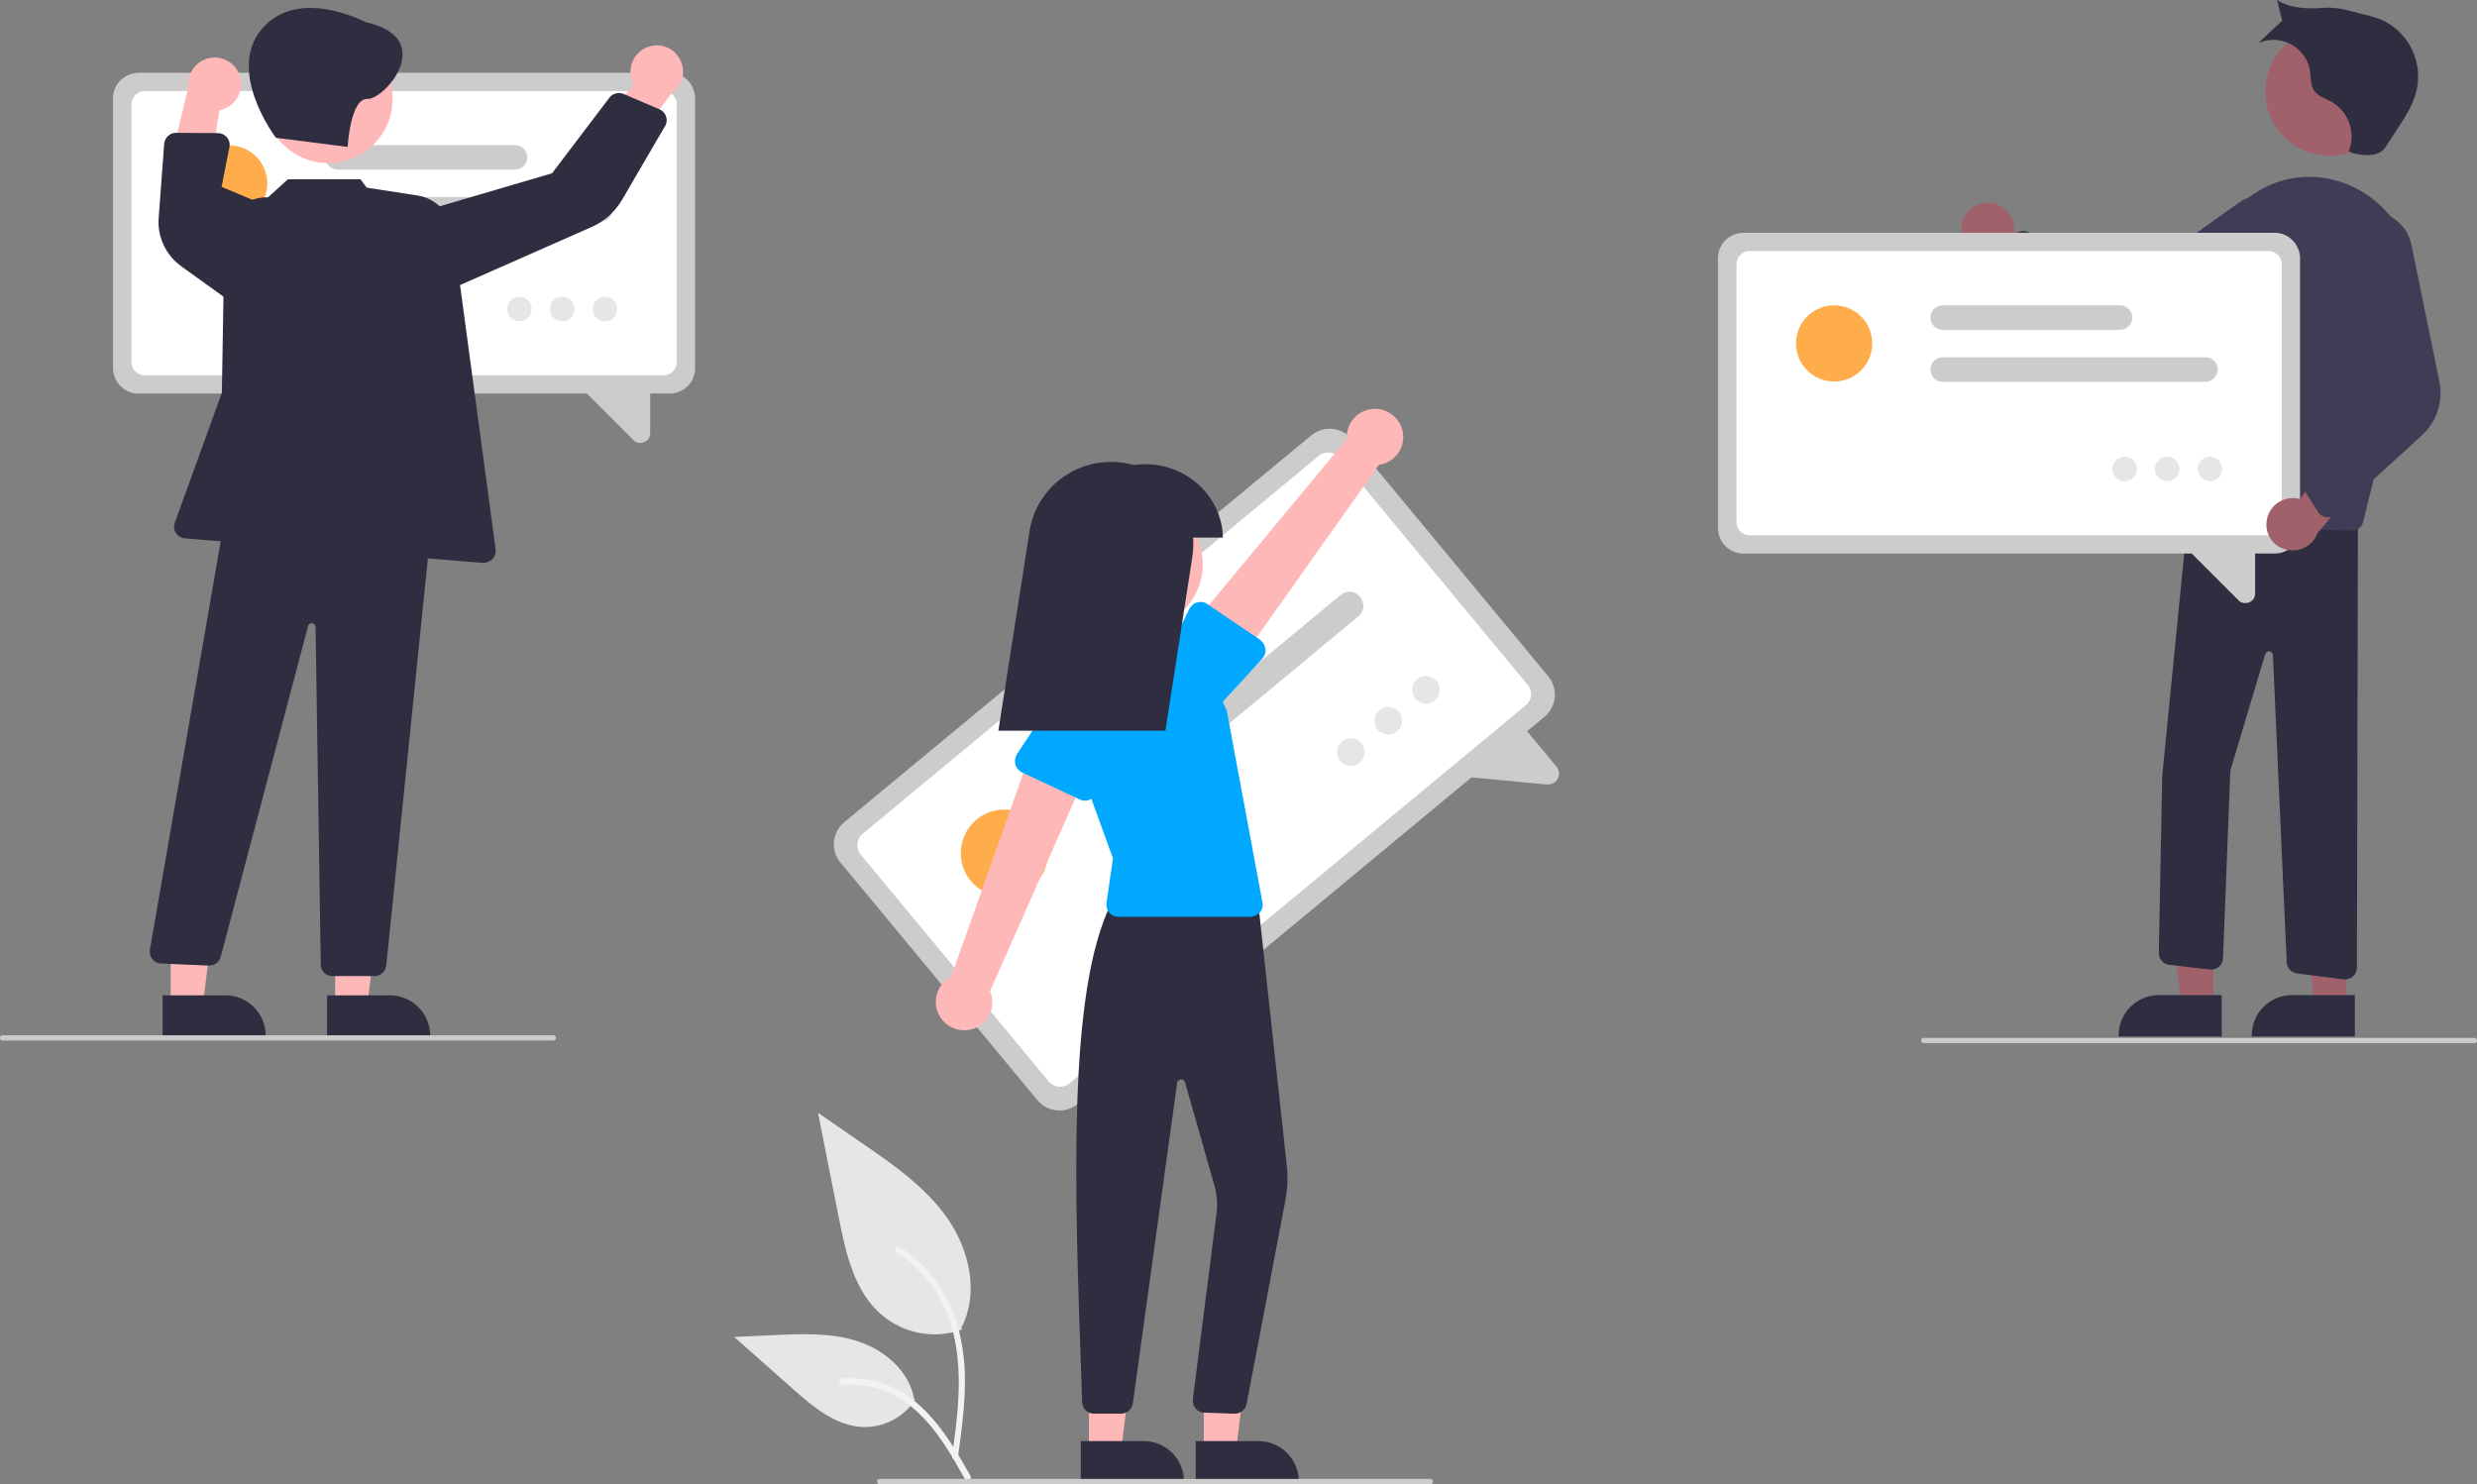 <?xml version="1.0" encoding="utf-8"?>
<!-- Generator: Adobe Illustrator 26.5.0, SVG Export Plug-In . SVG Version: 6.00 Build 0)  -->
<svg version="1.1" id="レイヤー_1" xmlns="http://www.w3.org/2000/svg" xmlns:xlink="http://www.w3.org/1999/xlink" x="0px"
	 y="0px" viewBox="0 0 949 568.7" style="enable-background:new 0 0 949 568.7;" xml:space="preserve">
<rect x="0" y="0" width="949" height="568.7" fill="#808080" stroke="none"/>
<style type="text/css">
	.st0{fill:#E6E6E6;}
	.st1{fill:#F2F2F2;}
	.st2{fill:#CCCCCC;}
	.st3{fill:#FFFFFF;}
	.st4{fill:#FFAD4A;}
	.st5{fill:#FFB8B8;}
	.st6{fill:#2F2E41;}
	.st7{fill:#00A8FF;}
	.st8{fill:#A0616A;}
	.st9{fill:#3F3D56;}
</style>
<path class="st0" d="M368.5,509.5c-10.4,3.7-21.9,1.6-30.4-5.4c-10.7-8.9-14-23.7-16.7-37.3l-8-40.4l16.8,11.6
	c12.1,8.3,24.5,16.9,32.9,29s12,28.6,5.3,41.6"/>
<path class="st1" d="M367,558.4c1.7-12.4,3.5-25,2.3-37.5c-1.1-11.1-4.5-22-11.4-31c-3.7-4.7-8.1-8.8-13.2-12
	c-1.3-0.8-2.5,1.3-1.2,2.1c8.8,5.5,15.5,13.7,19.4,23.4c4.2,10.7,4.9,22.4,4.2,33.8c-0.4,6.9-1.4,13.7-2.3,20.6
	c-0.2,0.6,0.2,1.3,0.8,1.5C366.2,559.4,366.8,559,367,558.4L367,558.4z"/>
<path class="st0" d="M350.6,536.4c-4.5,6.8-12.1,10.7-20.2,10.4c-10.2-0.5-18.8-7.6-26.4-14.4l-22.7-20.1l15-0.7
	c10.8-0.5,21.9-1,32.2,2.3s19.8,11.4,21.7,22"/>
<path class="st1" d="M371.8,565.5c-8.2-14.5-17.7-30.6-34.7-35.8c-4.7-1.4-9.7-1.9-14.6-1.5c-1.6,0.1-1.2,2.5,0.4,2.4
	c8.2-0.7,16.5,1.5,23.3,6.2c6.6,4.5,11.7,10.7,16,17.3c2.7,4,5,8.3,7.4,12.5C370.4,567.8,372.6,566.9,371.8,565.5L371.8,565.5z"/>
<path class="st2" d="M591.7,274.7L412.9,423c-4.7,3.9-11.6,3.2-15.5-1.5l-75.4-91c-3.9-4.7-3.2-11.6,1.5-15.5l178.9-148.2
	c4.7-3.9,11.6-3.2,15.5,1.5l75.4,91C597,263.9,596.4,270.8,591.7,274.7z"/>
<path class="st3" d="M584.5,270.3L409.8,415.1c-2.4,2-6,1.7-8-0.7l-72-86.9c-2-2.4-1.7-6,0.7-8l174.7-144.8c2.4-2,6-1.7,8,0.7
	l72,86.9C587.3,264.7,587,268.3,584.5,270.3z"/>
<path class="st2" d="M592.6,300.6l-35.9-3.4l25.7-20.2l13.9,16.7c1.1,1.3,1.3,3.2,0.5,4.7c-0.3,0.5-0.6,0.9-1.1,1.3
	C594.8,300.4,593.7,300.7,592.6,300.6z"/>
<path class="st2" d="M520.4,236.2L432,309.5c-2.3,1.9-5.6,1.6-7.5-0.7c-1.9-2.3-1.6-5.6,0.7-7.5l88.4-73.3c2.3-1.9,5.6-1.6,7.5,0.7
	C523,231,522.7,234.3,520.4,236.2L520.4,236.2z"/>
<path class="st2" d="M477.2,242.6L417.5,292c-2.3,1.9-5.6,1.6-7.5-0.7c-1.9-2.3-1.6-5.6,0.7-7.5l0,0l59.6-49.4
	c2.3-1.9,5.6-1.6,7.5,0.7C479.7,237.3,479.4,240.7,477.2,242.6L477.2,242.6L477.2,242.6z"/>
<circle class="st4" cx="384.8" cy="326.9" r="16.7"/>
<circle class="st0" cx="517.5" cy="288.2" r="5.3"/>
<circle class="st0" cx="531.9" cy="276.2" r="5.3"/>
<circle class="st0" cx="546.3" cy="264.3" r="5.3"/>
<polygon class="st5" points="461.2,556.2 473.5,556.2 479.3,508.9 461.2,508.9 "/>
<path class="st6" d="M458.1,552.2l24.1,0h0c8.5,0,15.4,6.9,15.4,15.4c0,0,0,0,0,0v0.5l-39.5,0L458.1,552.2z"/>
<polygon class="st5" points="417.2,556.2 429.5,556.2 435.3,508.9 417.2,508.9 "/>
<path class="st6" d="M414.1,552.2l24.1,0h0c8.5,0,15.4,6.9,15.4,15.4c0,0,0,0,0,0v0.5l-39.5,0L414.1,552.2z"/>
<path class="st6" d="M429.5,541.7L429.5,541.7l-10.4,0c-2.4,0-4.4-1.9-4.5-4.3l-0.3-9.1c-2.6-72.9-5.4-148.4,11.5-182.3l0.1-0.3
	l55.9-2L493,446.6c0.5,4.4,0.3,8.8-0.5,13.2L477.6,538c-0.4,2.2-2.4,3.7-4.6,3.7l-11.7-0.4c-2.5-0.1-4.4-2.2-4.3-4.7
	c0-0.1,0-0.2,0-0.3l9.2-72.3c0.3-3.1,0-6.3-0.8-9.3l-11.4-40c-0.2-0.8-1.1-1.3-1.9-1c-0.6,0.2-1,0.6-1.1,1.2L434,537.9
	C433.6,540.1,431.7,541.7,429.5,541.7z"/>
<circle class="st5" cx="436.2" cy="216.3" r="24.6"/>
<path class="st7" d="M479.2,351.3h-50.8c-2.5,0-4.5-2-4.5-4.5c0-0.2,0-0.4,0-0.7l2.5-17.2l-14.7-40.6c-5.6-15.5,2.4-32.6,17.9-38.2
	c2-0.7,4.1-1.2,6.2-1.5l0,0c12.9-1.8,25.5,5,31,16.8l3.2,6.9l13.7,73.6c0.5,2.4-1.2,4.8-3.6,5.2
	C479.7,351.3,479.4,351.3,479.2,351.3L479.2,351.3z"/>
<path class="st5" d="M371.9,394.5c5.8-1.3,9.4-7.1,8-12.9c-0.1-0.6-0.3-1.2-0.6-1.8l39.6-89.5l-22.7-5.7l-31.8,89.7
	c-5.3,2.7-7.4,9.2-4.7,14.5C362,393.3,367,395.6,371.9,394.5L371.9,394.5z"/>
<path class="st7" d="M413.6,306.3l-22-10.3c-2.4-1.1-3.4-4-2.3-6.4c0.1-0.2,0.2-0.4,0.3-0.6l13.4-20.2c3.2-6.7,11.2-9.5,17.8-6.3
	c6.6,3.2,9.5,11.1,6.4,17.7l-6.9,23.2c-0.8,2.5-3.4,4-6,3.2C414,306.5,413.8,306.4,413.6,306.3L413.6,306.3z"/>
<path class="st5" d="M537.1,164.2c1.8,5.7-1.3,11.7-7,13.5c-0.6,0.2-1.2,0.3-1.8,0.4L471.7,258l-16.5-16.5l60.8-73.3
	c-0.4-6,4.1-11.1,10.1-11.5C531,156.3,535.6,159.5,537.1,164.2L537.1,164.2z"/>
<path class="st7" d="M484.8,248.6c0.2,1.4-0.3,2.8-1.2,3.8l-16.3,17.8c-4.1,6.1-12.5,7.7-18.6,3.6c-6.1-4.1-7.7-12.4-3.6-18.5
	l10.5-21.9c1.2-2.4,4-3.4,6.4-2.3c0.2,0.1,0.4,0.2,0.6,0.4l20.1,13.6C483.9,246,484.6,247.2,484.8,248.6z"/>
<path class="st6" d="M468.5,206c0-2.2-0.3-4.4-0.9-6.6c-4-14.6-18.6-23.4-33.2-21.2c-2.9-0.8-5.8-1.2-8.8-1.2l0,0
	c-15.6,0-28.9,11.4-31.2,26.8L382.5,280h64l10.3-66.5c0.4-2.5,0.5-5,0.3-7.5H468.5z"/>
<path class="st2" d="M548,568.7H337c-0.6,0-1-0.4-1-1s0.4-1,1-1h211c0.6,0,1,0.4,1,1S548.6,568.7,548,568.7z"/>
<path class="st8" d="M760.6,77.7c5.5-0.5,10.4,3.5,11,9c0.1,0.6,0.1,1.2,0,1.8l32.7,14.4L788.7,113L760,97.7
	c-5.5-0.8-9.3-6-8.5-11.5C752.2,81.6,755.9,78.1,760.6,77.7L760.6,77.7z"/>
<circle class="st8" cx="892.5" cy="35.1" r="24.6"/>
<polygon class="st8" points="848,385.4 835.8,385.4 830,338.1 848.1,338.1 "/>
<path class="st6" d="M851.2,397.2l-39.5,0v-0.5c0-8.5,6.9-15.4,15.4-15.4c0,0,0,0,0,0h0l24.1,0L851.2,397.2z"/>
<polygon class="st8" points="899,385.4 886.8,385.4 881,338.1 899.1,338.1 "/>
<path class="st6" d="M902.2,397.2l-39.5,0v-0.5c0-8.5,6.9-15.4,15.4-15.4c0,0,0,0,0,0h0l24.1,0L902.2,397.2z"/>
<path class="st6" d="M898.5,375.3c-0.2,0-0.4,0-0.5,0L880,373c-2.2-0.3-3.8-2.1-3.9-4.2L870.8,251c0-0.8-0.8-1.5-1.6-1.4
	c-0.6,0-1,0.4-1.3,0.9l-13.4,44.8l-2.8,71.9c-0.1,2.5-2.2,4.4-4.7,4.3c-0.1,0-0.2,0-0.4,0l-15.5-1.8c-2.3-0.3-4-2.2-4-4.6l1.3-67.7
	l10.5-106.3l0.5,0l64,2.5L903,370.8C903,373.3,900.9,375.3,898.5,375.3z"/>
<path class="st9" d="M901.1,203.3c0,0-0.1,0-0.1,0l-64.5-1.7c-2.5-0.1-4.4-2.1-4.4-4.6c0-0.2,0-0.3,0-0.5l12.4-91.2
	c1.6-12.5,8.4-23.7,18.7-30.8c9.1-6.3,20.4-8.3,31.1-5.5c22.5,5.7,36,29.9,30.1,53.9l-19,77C905,201.9,903.2,203.3,901.1,203.3z"/>
<path class="st9" d="M816.5,130.9c-4.2,0-8.4-1.2-12-3.6L767,102.7c-2.1-1.4-2.7-4.2-1.3-6.2c0.1-0.2,0.3-0.4,0.5-0.6l5.7-6
	c1.3-1.3,3.2-1.8,4.9-1.1l42,16.7l38.9-27.8c7.3-5.2,17.3-3.5,22.5,3.8c5.2,7.3,3.5,17.3-3.8,22.5c-0.7,0.5-1.5,1-2.3,1.4L826,128.7
	C823.1,130.2,819.8,130.9,816.5,130.9z"/>
<path class="st6" d="M901,58.6c4.2,1,9.2,1.7,12.2-1.3c0.5-0.6,1-1.2,1.4-1.9l3.9-6c3-4.6,6.1-9.3,7.3-14.6
	c3-12.8-4.8-25.6-17.6-28.6c-0.1,0-0.2,0-0.3-0.1c-5.8-1.3-11.6-3.6-17.5-3.1s-13,0.3-18-3c0.3,1.5,2,7.9,2,7.9s-7.5,6.9-9.1,8.6
	c7.2-3.2,15.5,0.1,18.7,7.2c0.5,1.1,0.8,2.3,1,3.5c0.4,2.6,0.2,5.5,1.7,7.7c1.5,2,4.1,2.8,6.4,4c6.7,3.8,9.6,11.9,6.8,19L901,58.6z"
	/>
<path class="st2" d="M871.5,212.1H667.9c-5.3,0-9.6-4.3-9.7-9.7V98.9c0-5.3,4.3-9.6,9.7-9.7h203.6c5.3,0,9.6,4.3,9.7,9.7v103.5
	C881.2,207.8,876.9,212.1,871.5,212.1z"/>
<path class="st3" d="M869.2,205.1H670.3c-2.7,0-5-2.2-5-5v-98.9c0-2.7,2.2-5,5-5h198.9c2.7,0,5,2.2,5,5v98.9
	C874.2,202.9,871.9,205.1,869.2,205.1z"/>
<path class="st2" d="M857.7,230.1l-22.4-22.4l28.7,0.7v19c0,1.5-0.9,2.9-2.3,3.4c-0.5,0.2-0.9,0.3-1.4,0.3
	C859.3,231.1,858.3,230.8,857.7,230.1z"/>
<path class="st2" d="M845,146.3H744.3c-2.6,0-4.7-2.1-4.7-4.7c0-2.6,2.1-4.7,4.7-4.7H845c2.6,0,4.7,2.1,4.7,4.7
	C849.6,144.2,847.5,146.3,845,146.3z"/>
<path class="st2" d="M812.2,126.4h-67.9c-2.6,0-4.7-2.1-4.7-4.7c0-2.6,2.1-4.7,4.7-4.7h67.9c2.6,0,4.7,2.1,4.7,4.7
	C816.9,124.3,814.8,126.4,812.2,126.4z"/>
<circle class="st4" cx="702.7" cy="131.6" r="14.6"/>
<circle class="st0" cx="814" cy="179.7" r="4.7"/>
<circle class="st0" cx="830.3" cy="179.7" r="4.7"/>
<circle class="st0" cx="846.7" cy="179.7" r="4.7"/>
<path class="st8" d="M868.4,199.8c0.6-5.5,5.6-9.5,11.1-8.9c0.6,0.1,1.2,0.2,1.7,0.3l20.8-29.1l6.7,17.3l-20.8,24.9
	c-1.9,5.2-7.7,7.9-13,6C870.5,208.8,867.8,204.4,868.4,199.8z"/>
<path class="st9" d="M892.2,198.2c-0.3,0-0.7,0-1,0c-1.3-0.2-2.5-0.9-3.2-2.1l-4.4-7c-1-1.6-0.9-3.6,0.2-5l26.6-36.6L893.1,103
	c-3.2-8.2,0.7-17.4,8.8-20.7l0,0c8.2-3.5,17.7,0.4,21.1,8.6c0.4,1,0.7,2,0.9,3l10.7,52.4c1.5,7.5-1,15.3-6.7,20.5l-33.2,30.3
	C894.1,197.7,893.2,198.1,892.2,198.2z"/>
<path class="st2" d="M948,399.7H737c-0.6,0-1-0.4-1-1s0.4-1,1-1h211c0.6,0,1,0.4,1,1S948.6,399.7,948,399.7z"/>
<path class="st2" d="M256.6,150.8H53c-5.3,0-9.6-4.3-9.7-9.7V37.6c0-5.3,4.3-9.6,9.7-9.7h203.6c5.3,0,9.6,4.3,9.7,9.7v103.5
	C266.3,146.5,261.9,150.8,256.6,150.8z"/>
<path class="st3" d="M254.3,143.8H55.4c-2.7,0-5-2.2-5-5V39.9c0-2.7,2.2-5,5-5h198.9c2.7,0,5,2.2,5,5v98.9
	C259.2,141.5,257,143.8,254.3,143.8z"/>
<path class="st2" d="M242.8,168.7l-22.4-22.4l28.7,0.7v19c0,1.5-0.9,2.9-2.3,3.4c-0.5,0.2-0.9,0.3-1.4,0.3
	C244.4,169.8,243.4,169.4,242.8,168.7z"/>
<path class="st2" d="M230.1,84.9H129.4c-2.6,0-4.7-2.1-4.7-4.7s2.1-4.7,4.7-4.7h100.6c2.6,0,4.7,2.1,4.7,4.7S232.6,84.9,230.1,84.9z
	"/>
<path class="st2" d="M197.3,65h-67.9c-2.6,0-4.7-2.1-4.7-4.7s2.1-4.7,4.7-4.7h67.9c2.6,0,4.7,2.1,4.7,4.7S199.9,65,197.3,65
	L197.3,65z"/>
<circle class="st4" cx="87.8" cy="70.3" r="14.6"/>
<circle class="st0" cx="199" cy="118.4" r="4.7"/>
<circle class="st0" cx="215.4" cy="118.4" r="4.7"/>
<circle class="st0" cx="231.8" cy="118.4" r="4.7"/>
<path class="st5" d="M248.2,18c-5.2,1.9-7.9,7.6-6.1,12.9c0.2,0.6,0.4,1.1,0.7,1.6l-23.4,27l18.4,2.4l19.4-26
	c4.6-3.1,5.9-9.4,2.8-14C257.5,18,252.6,16.4,248.2,18z"/>
<path class="st5" d="M91.8,28.8c1.9,5.2-0.8,11-6,12.9c-0.6,0.2-1.1,0.4-1.7,0.5l-5.8,35.3L64.6,64.7l7.6-31.5
	c-0.6-5.6,3.5-10.5,9-11.1C85.9,21.6,90.2,24.4,91.8,28.8L91.8,28.8z"/>
<polygon class="st5" points="128.4,385.4 140.7,385.4 146.5,338.1 128.4,338.1 "/>
<path class="st6" d="M125.3,381.4l24.1,0h0c8.5,0,15.4,6.9,15.4,15.4c0,0,0,0,0,0v0.5l-39.5,0L125.3,381.4z"/>
<polygon class="st5" points="65.4,385.4 77.7,385.4 83.5,338.1 65.4,338.1 "/>
<path class="st6" d="M62.3,381.4l24.1,0h0c8.5,0,15.4,6.9,15.4,15.4c0,0,0,0,0,0v0.5l-39.5,0L62.3,381.4z"/>
<circle class="st5" cx="125.8" cy="37.9" r="24.6"/>
<path class="st6" d="M122.9,369.7l-2-129.4c0-0.8-0.7-1.5-1.5-1.5c-0.7,0-1.3,0.5-1.4,1.2L84.6,366.5c-0.5,2.1-2.4,3.5-4.6,3.5
	l-18.3-0.8c-2.5-0.1-4.4-2.2-4.3-4.7c0-0.1,0-0.2,0-0.4l28.2-162.7l0.1-0.5l78.7,3.7l0.5,0l-16.9,165.2c-0.2,2.3-2.1,4.2-4.5,4.2
	h-16.2C124.9,374.1,122.9,372.1,122.9,369.7z"/>
<path class="st6" d="M185,215.7l-114.2-9.4c-2.5-0.2-4.3-2.4-4.1-4.9c0-0.4,0.1-0.8,0.3-1.2l18-49.7l1-59
	c0.2-8.9,7.5-16.1,16.5-15.9c0.1,0,0.1,0,0.2,0l7.6-6.9h27.8l2.4,3.2l19.4,3c7.1,1.1,12.6,6.7,13.6,13.8l16.4,121.8
	c0.3,2.5-1.4,4.7-3.9,5.1c-0.2,0-0.4,0-0.6,0C185.3,215.7,185.2,215.7,185,215.7z"/>
<path class="st6" d="M162.8,80.7l48.7-14.3l22-29c1.2-1.6,3.5-2.2,5.4-1.4l13.8,5.9c2.3,1,3.3,3.6,2.4,5.9c-0.1,0.2-0.2,0.3-0.3,0.5
	l-16.5,28.3c-2.7,4.6-6.8,8.3-11.7,10.4l-57.3,25.3L162.8,80.7z"/>
<path class="st6" d="M69.4,102c-5.9-4.3-9.2-11.3-8.6-18.6l2.1-28.3c0.2-2.3,2.1-4.2,4.5-4.2h0l16.1,0.1c2.5,0,4.5,2.1,4.5,4.5
	c0,0.3,0,0.6-0.1,0.8l-3,15.3l21.4,9l-18,35L69.4,102z"/>
<path class="st6" d="M140.1,8.5c0,0-25.7-13.8-39.7,2.5s5.3,41.8,5.3,41.8l27.5,3.5c0,0,1-18.7,7.6-18.4S167.8,14.7,140.1,8.5z"/>
<path class="st2" d="M212,398.7H1c-0.6,0-1-0.4-1-1s0.4-1,1-1h211c0.6,0,1,0.4,1,1S212.6,398.7,212,398.7z"/>
</svg>
